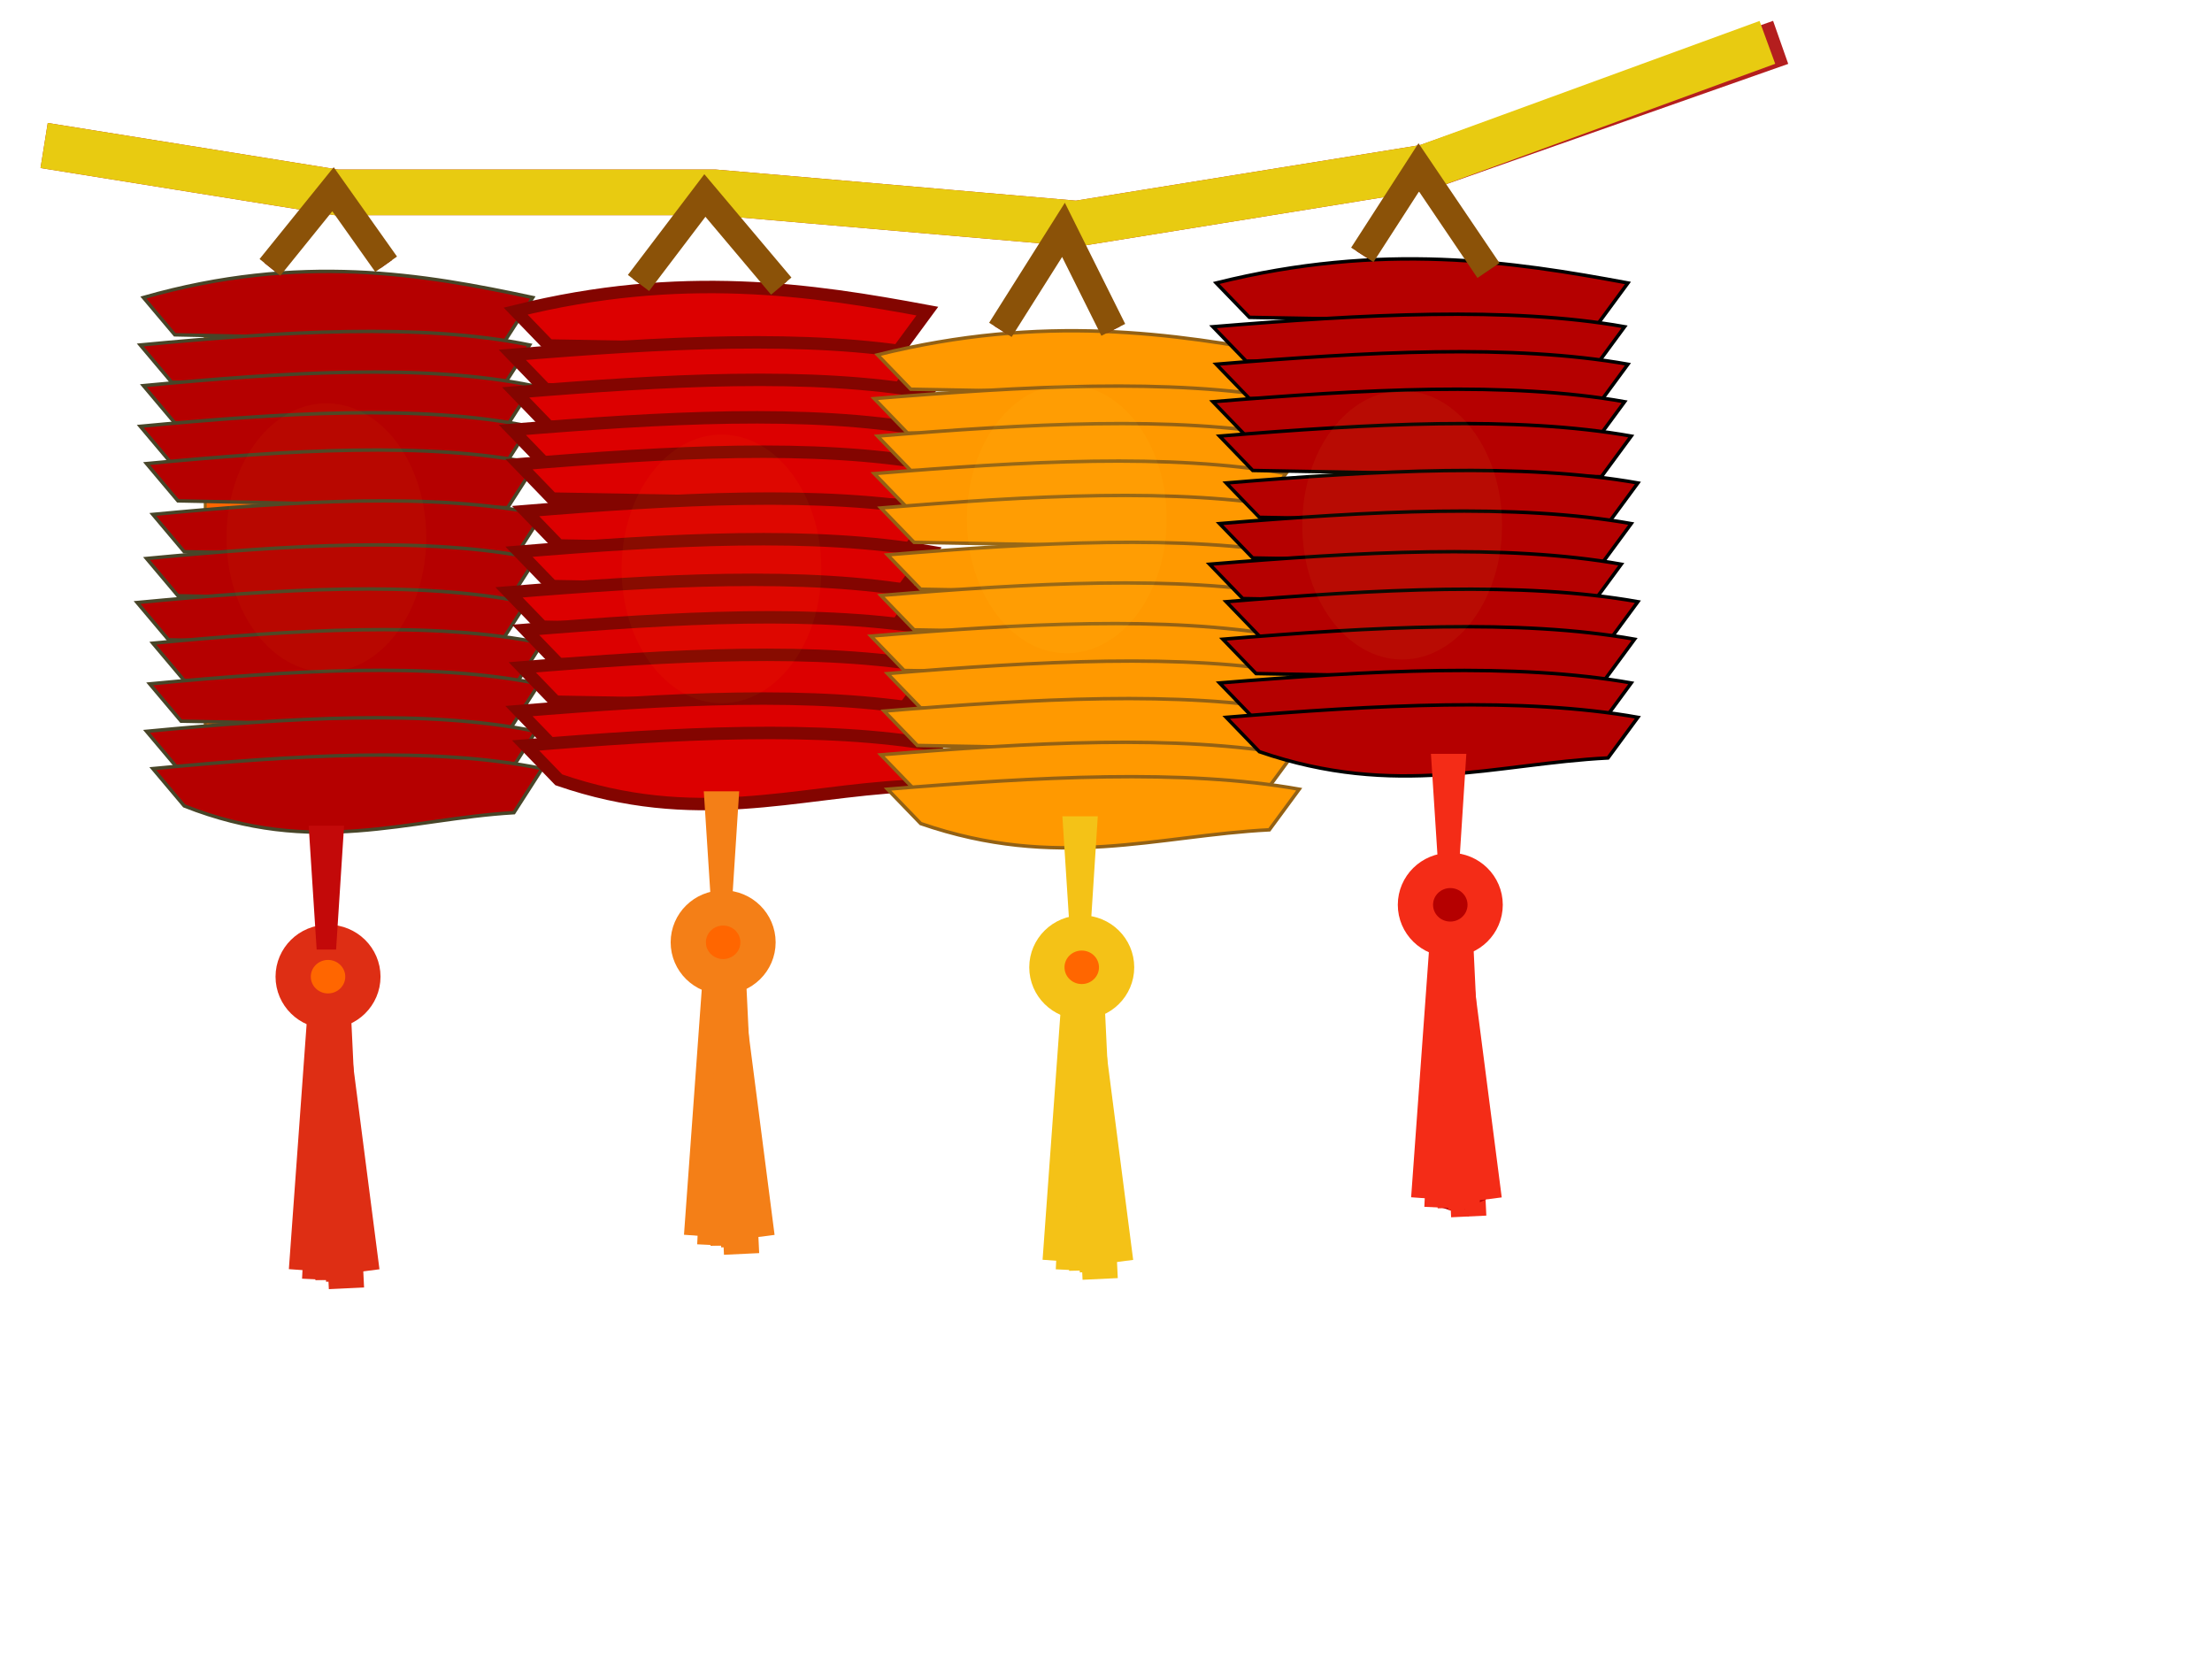 <?xml version="1.0"?><svg width="640" height="480" xmlns="http://www.w3.org/2000/svg" xmlns:xlink="http://www.w3.org/1999/xlink">
 <title>paper lanterns</title>
 <defs>
  <radialGradient gradientUnits="userSpaceOnUse" gradientTransform="matrix(-0.205,-1.82,1.57,-0.177,-2942.352,-2519.077)" r="177.567" fy="534.479" fx="-1745.544" cy="534.479" cx="-1745.544" id="radialGradient4285" xlink:href="#linearGradient4279"/>
  <linearGradient id="linearGradient4279">
   <stop stop-color="#ffff3e" id="stop4281" offset="0"/>
   <stop stop-color="#ff6600" id="stop4283" offset="1"/>
  </linearGradient>
  <filter height="1.337" y="-0.169" width="1.535" x="-0.267" id="filter4321" color-interpolation-filters="sRGB">
   <feGaussianBlur id="feGaussianBlur4323" stdDeviation="39.149"/>
  </filter>
  <radialGradient gradientUnits="userSpaceOnUse" gradientTransform="matrix(-1.486,-0.603,0.483,-1.188,-4727.421,1510.72)" r="261.119" fy="1159.544" fx="-1676.853" cy="1159.544" cx="-1676.853" id="radialGradient4275" xlink:href="#linearGradient4267"/>
  <linearGradient id="linearGradient4267">
   <stop stop-color="#ff9900" id="stop4269" offset="0"/>
   <stop stop-color="#b50000" id="stop4271" offset="1"/>
  </linearGradient>
  <radialGradient r="261.119" fy="1159.544" fx="-1676.853" cy="1159.544" cx="-1676.853" gradientTransform="matrix(-1.486,-0.603,0.483,-1.188,-4727.421,1510.72)" gradientUnits="userSpaceOnUse" id="radialGradient4315" xlink:href="#linearGradient4267"/>
  <radialGradient r="261.119" fy="1159.544" fx="-1676.853" cy="1159.544" cx="-1676.853" gradientTransform="matrix(-1.486,-0.603,0.483,-1.188,-4727.421,1510.72)" gradientUnits="userSpaceOnUse" id="radialGradient4291" xlink:href="#linearGradient4267"/>
  <radialGradient r="261.119" fy="1159.544" fx="-1676.853" cy="1159.544" cx="-1676.853" gradientTransform="matrix(-1.486,-0.603,0.483,-1.188,-4727.421,1510.72)" gradientUnits="userSpaceOnUse" id="radialGradient4293" xlink:href="#linearGradient4267"/>
  <radialGradient r="261.119" fy="1159.544" fx="-1676.853" cy="1159.544" cx="-1676.853" gradientTransform="matrix(-1.486,-0.603,0.483,-1.188,-4727.421,1510.72)" gradientUnits="userSpaceOnUse" id="radialGradient4295" xlink:href="#linearGradient4267"/>
  <radialGradient r="261.119" fy="1159.544" fx="-1676.853" cy="1159.544" cx="-1676.853" gradientTransform="matrix(-1.486,-0.603,0.483,-1.188,-4727.421,1510.72)" gradientUnits="userSpaceOnUse" id="radialGradient4297" xlink:href="#linearGradient4267"/>
  <radialGradient r="261.119" fy="1159.544" fx="-1676.853" cy="1159.544" cx="-1676.853" gradientTransform="matrix(-1.486,-0.603,0.483,-1.188,-4727.421,1510.72)" gradientUnits="userSpaceOnUse" id="radialGradient4299" xlink:href="#linearGradient4267"/>
  <radialGradient r="261.119" fy="1159.544" fx="-1676.853" cy="1159.544" cx="-1676.853" gradientTransform="matrix(-1.486,-0.603,0.483,-1.188,-4727.421,1510.72)" gradientUnits="userSpaceOnUse" id="radialGradient4301" xlink:href="#linearGradient4267"/>
  <radialGradient r="261.119" fy="1159.544" fx="-1676.853" cy="1159.544" cx="-1676.853" gradientTransform="matrix(-1.486,-0.603,0.483,-1.188,-4727.421,1510.72)" gradientUnits="userSpaceOnUse" id="radialGradient4303" xlink:href="#linearGradient4267"/>
  <radialGradient r="261.119" fy="1159.544" fx="-1676.853" cy="1159.544" cx="-1676.853" gradientTransform="matrix(-1.486,-0.603,0.483,-1.188,-4727.421,1510.72)" gradientUnits="userSpaceOnUse" id="radialGradient4305" xlink:href="#linearGradient4267"/>
  <radialGradient r="261.119" fy="1159.544" fx="-1676.853" cy="1159.544" cx="-1676.853" gradientTransform="matrix(-1.486,-0.603,0.483,-1.188,-4727.421,1510.72)" gradientUnits="userSpaceOnUse" id="radialGradient4307" xlink:href="#linearGradient4267"/>
  <radialGradient r="261.119" fy="1159.544" fx="-1676.853" cy="1159.544" cx="-1676.853" gradientTransform="matrix(-1.486,-0.603,0.483,-1.188,-4727.421,1510.72)" gradientUnits="userSpaceOnUse" id="radialGradient4309" xlink:href="#linearGradient4267"/>
  <radialGradient r="261.119" fy="1159.544" fx="-1676.853" cy="1159.544" cx="-1676.853" gradientTransform="matrix(-1.486,-0.603,0.483,-1.188,-4727.421,1510.72)" gradientUnits="userSpaceOnUse" id="radialGradient4311" xlink:href="#linearGradient4267"/>
  <radialGradient r="261.119" fy="1159.544" fx="-1676.853" cy="1159.544" cx="-1676.853" gradientTransform="matrix(-1.486,-0.603,0.483,-1.188,-4727.421,1510.72)" gradientUnits="userSpaceOnUse" id="radialGradient4313" xlink:href="#linearGradient4267"/>
  <radialGradient gradientUnits="userSpaceOnUse" gradientTransform="matrix(1.445,1.3172693e-6,-9.5015254e-7,1.043,683.744,-51.118)" r="47.526" fy="1194.817" fx="-1535.432" cy="1194.817" cx="-1535.432" id="radialGradient3867" xlink:href="#linearGradient3861"/>
  <linearGradient id="linearGradient3861">
   <stop stop-color="#b50000" id="stop3863" offset="0"/>
   <stop stop-color="#ff6600" id="stop3865" offset="1"/>
  </linearGradient>
  <radialGradient r="47.526" fy="1194.817" fx="-1535.432" cy="1194.817" cx="-1535.432" gradientTransform="matrix(1.445,1.3172693e-6,-9.5015254e-7,1.043,683.744,-51.118)" gradientUnits="userSpaceOnUse" id="radialGradient3883" xlink:href="#linearGradient3861"/>
  <radialGradient gradientUnits="userSpaceOnUse" gradientTransform="matrix(-2.125,0.17,-0.083,-1.039,-4497.857,2678.144)" r="47.526" fy="1190.941" fx="-1470.782" cy="1190.941" cx="-1470.782" id="radialGradient3905" xlink:href="#linearGradient3899"/>
  <linearGradient id="linearGradient3899">
   <stop stop-color="#ffff3e" id="stop3901" offset="0"/>
   <stop stop-color="#ff6600" id="stop3903" offset="1"/>
  </linearGradient>
  <filter height="1.287" y="-0.143" width="1.039" x="-0.02" id="filter3923" color-interpolation-filters="sRGB">
   <feGaussianBlur id="feGaussianBlur3925" stdDeviation="18.589"/>
  </filter>
  <filter height="1.289" y="-0.144" width="1.206" x="-0.103" id="filter3935" color-interpolation-filters="sRGB">
   <feGaussianBlur id="feGaussianBlur3937" stdDeviation="6.075"/>
  </filter>
  <filter height="1.249" y="-0.124" width="1.168" x="-0.084" id="filter3939" color-interpolation-filters="sRGB">
   <feGaussianBlur id="feGaussianBlur3941" stdDeviation="6.075"/>
  </filter>
  <filter height="1.226" y="-0.113" width="1.212" x="-0.106" id="filter3943" color-interpolation-filters="sRGB">
   <feGaussianBlur id="feGaussianBlur3945" stdDeviation="6.075"/>
  </filter>
  <filter height="1.219" y="-0.109" width="1.19" x="-0.095" id="filter3947" color-interpolation-filters="sRGB">
   <feGaussianBlur id="feGaussianBlur3949" stdDeviation="6.075"/>
  </filter>
  <filter height="1.195" y="-0.098" width="1.401" x="-0.201" id="filter3975" color-interpolation-filters="sRGB">
   <feGaussianBlur id="feGaussianBlur3977" stdDeviation="12.832"/>
  </filter>
  <filter height="1.155" y="-0.077" width="1.318" x="-0.159" id="filter3971" color-interpolation-filters="sRGB">
   <feGaussianBlur id="feGaussianBlur3973" stdDeviation="10.159"/>
  </filter>
  <filter height="1.309" y="-0.155" width="1.635" x="-0.318" id="filter3967" color-interpolation-filters="sRGB">
   <feGaussianBlur id="feGaussianBlur3969" stdDeviation="20.318"/>
  </filter>
  <filter height="1.35" y="-0.175" width="1.719" x="-0.359" id="filter3963" color-interpolation-filters="sRGB">
   <feGaussianBlur id="feGaussianBlur3965" stdDeviation="22.991"/>
  </filter>
 </defs>
 <g>
  <title>Layer 1</title>
  <g id="layer1">
   <g id="g3979">
    <rect fill="url(#radialGradient4285)" stroke="#936114" stroke-width="3.6" stroke-linecap="round" stroke-miterlimit="4" stroke-dashoffset="0" filter="url(#filter4321)" id="rect4277" width="351.533" height="557.604" x="-1874.843" y="-2514.889" transform="matrix(0.238,0,0,0.224,505.595,660.86) "/>
    <g fill="url(#radialGradient4275)" stroke="#484528" stroke-miterlimit="4" id="g4223">
     <g fill="url(#radialGradient4315)" stroke="#484528" stroke-miterlimit="4" id="g4171">
      <path fill="url(#radialGradient4291)" stroke="#484528" stroke-miterlimit="4" d="m41.489,86.083l9.085,10.786l95.394,1.961l8.177,-12.747c-31.457,-6.723 -67.295,-12.967 -112.656,0z" id="path4173"/>
      <path fill="url(#radialGradient4293)" stroke="#484528" stroke-miterlimit="4" id="path4175" d="m40.581,99.811l9.085,10.786l95.394,1.961l8.177,-12.747c-31.591,-6.434 -71.501,-3.889 -112.656,0z"/>
      <path fill="url(#radialGradient4295)" stroke="#484528" stroke-miterlimit="4" d="m41.489,111.578l9.085,10.786l95.394,1.961l8.177,-12.747c-31.591,-6.434 -71.501,-3.889 -112.656,0z" id="path4177"/>
      <path fill="url(#radialGradient4297)" stroke="#484528" stroke-miterlimit="4" id="path4179" d="m40.581,123.344l9.085,10.786l95.394,1.961l8.177,-12.747c-31.591,-6.434 -71.501,-3.889 -112.656,0z"/>
      <path fill="url(#radialGradient4299)" stroke="#484528" stroke-miterlimit="4" d="m42.398,134.131l9.085,10.786l95.394,1.961l8.177,-12.747c-31.591,-6.434 -71.501,-3.889 -112.656,0z" id="path4181"/>
      <path fill="url(#radialGradient4301)" stroke="#484528" stroke-miterlimit="4" id="path4183" d="m44.215,148.839l9.085,10.786l95.394,1.961l8.177,-12.747c-31.591,-6.434 -71.501,-3.889 -112.656,0z"/>
      <path fill="url(#radialGradient4303)" stroke="#484528" stroke-miterlimit="4" d="m42.398,161.587l9.085,10.786l95.394,1.961l8.177,-12.747c-31.591,-6.434 -71.501,-3.889 -112.656,0z" id="path4185"/>
      <path fill="url(#radialGradient4305)" stroke="#484528" stroke-miterlimit="4" id="path4187" d="m39.672,174.334l9.085,10.786l95.394,1.961l8.177,-12.747c-31.591,-6.434 -71.501,-3.889 -112.656,0z"/>
      <path fill="url(#radialGradient4307)" stroke="#484528" stroke-miterlimit="4" d="m44.215,186.101l9.085,10.786l95.394,1.961l8.177,-12.747c-31.591,-6.434 -71.501,-3.889 -112.656,0z" id="path4189"/>
      <path fill="url(#radialGradient4309)" stroke="#484528" stroke-miterlimit="4" id="path4191" d="m43.307,197.868l9.085,10.786l95.394,1.961l8.177,-12.747c-31.591,-6.434 -71.501,-3.889 -112.656,0z"/>
      <path fill="url(#radialGradient4311)" stroke="#484528" stroke-miterlimit="4" d="m42.398,211.596l9.085,10.786l95.394,1.961l8.177,-12.747c-31.591,-6.434 -71.501,-3.889 -112.656,0z" id="path4193"/>
      <path fill="url(#radialGradient4313)" stroke="#484528" stroke-miterlimit="4" id="path4195" d="m44.215,222.382l9.085,10.786c37.415,14.799 64.571,3.764 95.394,1.961l8.177,-12.747c-31.591,-6.434 -71.501,-3.889 -112.656,0z"/>
     </g>
    </g>
    <g stroke="#830500" stroke-width="3.6" stroke-miterlimit="4" id="g4238">
     <path fill="#dc0000" stroke="#830500" stroke-width="3.6" stroke-miterlimit="4" id="path4109" d="m149.187,90.012l9.607,9.945l100.87,1.808l8.646,-11.753c-33.263,-6.198 -71.158,-11.956 -119.123,0z"/>
     <path fill="#dc0000" stroke="#830500" stroke-width="3.6" stroke-miterlimit="4" d="m148.226,102.669l9.607,9.945l100.87,1.808l8.646,-11.753c-33.405,-5.932 -75.605,-3.586 -119.123,0z" id="path4111"/>
     <path fill="#dc0000" stroke="#830500" stroke-width="3.6" stroke-miterlimit="4" id="path4113" d="m149.187,113.519l9.607,9.945l100.87,1.808l8.646,-11.753c-33.405,-5.932 -75.605,-3.586 -119.123,0z"/>
     <path fill="#dc0000" stroke="#830500" stroke-width="3.6" stroke-miterlimit="4" d="m148.226,124.368l9.607,9.945l100.87,1.808l8.646,-11.753c-33.405,-5.932 -75.605,-3.586 -119.123,0z" id="path4115"/>
     <path fill="#dc0000" stroke="#830500" stroke-width="3.6" stroke-miterlimit="4" id="path4117" d="m150.148,134.313l9.607,9.945l100.87,1.808l8.646,-11.753c-33.405,-5.932 -75.605,-3.586 -119.123,0z"/>
     <path fill="#dc0000" stroke="#830500" stroke-width="3.6" stroke-miterlimit="4" d="m152.069,147.874l9.607,9.945l100.87,1.808l8.646,-11.753c-33.405,-5.932 -75.605,-3.586 -119.123,0z" id="path4119"/>
     <path fill="#dc0000" stroke="#830500" stroke-width="3.6" stroke-miterlimit="4" id="path4121" d="m150.148,159.627l9.607,9.945l100.87,1.808l8.646,-11.753c-33.405,-5.932 -75.605,-3.586 -119.123,0z"/>
     <path fill="#dc0000" stroke="#830500" stroke-width="3.6" stroke-miterlimit="4" d="m147.266,171.381l9.607,9.945l100.87,1.808l8.646,-11.753c-33.405,-5.932 -75.605,-3.586 -119.123,0z" id="path4123"/>
     <path fill="#dc0000" stroke="#830500" stroke-width="3.6" stroke-miterlimit="4" id="path4125" d="m152.069,182.23l9.607,9.945l100.87,1.808l8.646,-11.753c-33.405,-5.932 -75.605,-3.586 -119.123,0z"/>
     <path fill="#dc0000" stroke="#830500" stroke-width="3.6" stroke-miterlimit="4" d="m151.108,193.079l9.607,9.945l100.87,1.808l8.646,-11.753c-33.405,-5.932 -75.605,-3.586 -119.123,0z" id="path4127"/>
     <path fill="#dc0000" stroke="#830500" stroke-width="3.6" stroke-miterlimit="4" id="path4129" d="m150.148,205.736l9.607,9.945l100.87,1.808l8.646,-11.753c-33.405,-5.932 -75.605,-3.586 -119.123,0z"/>
     <path fill="#dc0000" stroke="#830500" stroke-width="3.6" stroke-miterlimit="4" d="m152.069,215.681l9.607,9.945c39.562,13.644 68.278,3.47 100.87,1.808l8.646,-11.753c-33.405,-5.932 -75.605,-3.586 -119.123,0z" id="path4131"/>
    </g>
    <g stroke="#936114" id="g4252">
     <g fill="#ff9900" stroke="#936114" id="g4157">
      <path fill="#ff9900" stroke="#936114" stroke-width="1px" id="path4133" d="m253.9,102.669l9.607,9.945l100.87,1.808l8.646,-11.753c-33.263,-6.198 -71.158,-11.956 -119.123,0z"/>
      <path fill="#ff9900" stroke="#936114" stroke-width="1px" d="m252.939,115.327l9.607,9.945l100.87,1.808l8.646,-11.753c-33.405,-5.932 -75.605,-3.586 -119.123,0z" id="path4135"/>
      <path fill="#ff9900" stroke="#936114" stroke-width="1px" id="path4137" d="m253.9,126.176l9.607,9.945l100.87,1.808l8.646,-11.753c-33.405,-5.932 -75.605,-3.586 -119.123,0z"/>
      <path fill="#ff9900" stroke="#936114" stroke-width="1px" d="m252.939,137.025l9.607,9.945l100.87,1.808l8.646,-11.753c-33.405,-5.932 -75.605,-3.586 -119.123,0z" id="path4139"/>
      <path fill="#ff9900" stroke="#936114" stroke-width="1px" id="path4141" d="m254.861,146.97l9.607,9.945l100.87,1.808l8.646,-11.753c-33.405,-5.932 -75.605,-3.586 -119.123,0z"/>
      <path fill="#ff9900" stroke="#936114" stroke-width="1px" d="m256.782,160.531l9.607,9.945l100.87,1.808l8.646,-11.753c-33.405,-5.932 -75.605,-3.586 -119.123,0z" id="path4143"/>
      <path fill="#ff9900" stroke="#936114" stroke-width="1px" id="path4145" d="m254.861,172.285l9.607,9.945l100.87,1.808l8.646,-11.753c-33.405,-5.932 -75.605,-3.586 -119.123,0z"/>
      <path fill="#ff9900" stroke="#936114" stroke-width="1px" d="m251.979,184.038l9.607,9.945l100.87,1.808l8.646,-11.753c-33.405,-5.932 -75.605,-3.586 -119.123,0z" id="path4147"/>
      <path fill="#ff9900" stroke="#936114" stroke-width="1px" id="path4149" d="m256.782,194.887l9.607,9.945l100.87,1.808l8.646,-11.753c-33.405,-5.932 -75.605,-3.586 -119.123,0z"/>
      <path fill="#ff9900" stroke="#936114" stroke-width="1px" d="m255.821,205.736l9.607,9.945l100.87,1.808l8.646,-11.753c-33.405,-5.932 -75.605,-3.586 -119.123,0z" id="path4151"/>
      <path fill="#ff9900" stroke="#936114" stroke-width="1px" id="path4153" d="m254.861,218.393l9.607,9.945l100.87,1.808l8.646,-11.753c-33.405,-5.932 -75.605,-3.586 -119.123,0z"/>
      <path fill="#ff9900" stroke="#936114" stroke-width="1px" d="m256.782,228.338l9.607,9.945c39.562,13.644 68.278,3.47 100.87,1.808l8.646,-11.753c-33.405,-5.932 -75.605,-3.586 -119.123,0z" id="path4155"/>
     </g>
    </g>
    <g fill="#b50000" id="g4197">
     <path fill="#b50000" stroke="#000000" stroke-width="1px" d="m351.888,81.875l9.607,9.945l100.87,1.808l8.646,-11.753c-33.263,-6.198 -71.158,-11.956 -119.123,0z" id="path4199"/>
     <path fill="#b50000" stroke="#000000" stroke-width="1px" id="path4201" d="m350.927,94.533l9.607,9.945l100.87,1.808l8.646,-11.753c-33.405,-5.932 -75.605,-3.586 -119.123,0z"/>
     <path fill="#b50000" stroke="#000000" stroke-width="1px" d="m351.888,105.382l9.607,9.945l100.87,1.808l8.646,-11.753c-33.405,-5.932 -75.605,-3.586 -119.123,0z" id="path4203"/>
     <path fill="#b50000" stroke="#000000" stroke-width="1px" id="path4205" d="m350.927,116.231l9.607,9.945l100.87,1.808l8.646,-11.753c-33.405,-5.932 -75.605,-3.586 -119.123,0z"/>
     <path fill="#b50000" stroke="#000000" stroke-width="1px" d="m352.849,126.176l9.607,9.945l100.87,1.808l8.646,-11.753c-33.405,-5.932 -75.605,-3.586 -119.123,0z" id="path4207"/>
     <path fill="#b50000" stroke="#000000" stroke-width="1px" id="path4209" d="m354.77,139.737l9.607,9.945l100.87,1.808l8.646,-11.753c-33.405,-5.932 -75.605,-3.586 -119.123,0z"/>
     <path fill="#b50000" stroke="#000000" stroke-width="1px" d="m352.849,151.491l9.607,9.945l100.87,1.808l8.646,-11.753c-33.405,-5.932 -75.605,-3.586 -119.123,0z" id="path4211"/>
     <path fill="#b50000" stroke="#000000" stroke-width="1px" id="path4213" d="m349.967,163.244l9.607,9.945l100.87,1.808l8.646,-11.753c-33.405,-5.932 -75.605,-3.586 -119.123,0z"/>
     <path fill="#b50000" stroke="#000000" stroke-width="1px" d="m354.77,174.093l9.607,9.945l100.87,1.808l8.646,-11.753c-33.405,-5.932 -75.605,-3.586 -119.123,0z" id="path4215"/>
     <path fill="#b50000" stroke="#000000" stroke-width="1px" id="path4217" d="m353.809,184.942l9.607,9.945l100.87,1.808l8.646,-11.753c-33.405,-5.932 -75.605,-3.586 -119.123,0z"/>
     <path fill="#b50000" stroke="#000000" stroke-width="1px" d="m352.849,197.599l9.607,9.945l100.87,1.808l8.646,-11.753c-33.405,-5.932 -75.605,-3.586 -119.123,0z" id="path4219"/>
     <path fill="#b50000" stroke="#000000" stroke-width="1px" id="path4221" d="m354.77,207.544l9.607,9.945c39.562,13.644 68.278,3.47 100.87,1.808l8.646,-11.753c-33.405,-5.932 -75.605,-3.586 -119.123,0z"/>
    </g>
    <path fill="none" stroke="#b41e1e" stroke-width="13.2" stroke-miterlimit="4" d="m12.772,42.095l84.539,13.561l109.516,0l104.713,9.041l100.87,-16.274l102.791,-36.164" id="path3073"/>
    <path fill="none" stroke="#8b0808" stroke-width="4.2" stroke-miterlimit="4" d="m78.098,77.355l18.253,-22.602l15.371,21.698" id="path3843"/>
    <path fill="none" stroke="#8b0808" stroke-width="4.2" stroke-miterlimit="4" d="m184.732,81.875l19.213,-25.315l22.095,26.219" id="path3845"/>
    <path fill="none" stroke="#8b0808" stroke-width="4.2" stroke-miterlimit="4" d="m289.445,95.437l18.253,-28.931l14.41,28.931" id="path3847"/>
    <path fill="none" stroke="#8b0808" stroke-width="4.2" stroke-miterlimit="4" d="m394.157,73.739l16.331,-25.315l20.174,29.835" id="path3849"/>
    <path fill="none" stroke="#de2e14" stroke-width="10.2" stroke-miterlimit="4" d="m88.665,367.569l5.764,-79.56l1.921,82.273" id="path3851"/>
    <path fill="none" stroke="#de2e14" stroke-width="9.223" stroke-miterlimit="4" id="path3853" d="m95.108,368.152l-1.751,-80.184l8.086,77.5"/>
    <path fill="none" stroke="#de2e14" stroke-width="10.2" stroke-miterlimit="4" id="path3855" d="m92.492,370.205l3.821,-79.664l3.928,82.209"/>
    <path fill="none" stroke="#de2e14" stroke-width="9.223" stroke-miterlimit="4" d="m98.948,370.649l-3.707,-80.125l9.975,77.305" id="path3857"/>
    <path fill="url(#radialGradient3867)" stroke="#de2e14" stroke-width="10.2" stroke-linecap="round" stroke-miterlimit="4" stroke-dashoffset="0" id="path3859" d="m104.996,282.584c0,5.493 -4.516,9.945 -10.087,9.945c-5.571,0 -10.087,-4.452 -10.087,-9.945c0,-5.492 4.516,-9.945 10.087,-9.945c5.571,0 10.087,4.453 10.087,9.945z"/>
    <path fill="#b50000" stroke="#c30909" stroke-width="6" stroke-miterlimit="4" d="m94.429,271.735l-1.921,-29.835l3.843,0l-1.921,29.835z" id="path3869"/>
    <path fill="none" stroke="#f47f17" stroke-width="10.2" stroke-miterlimit="4" id="path3871" d="m202.984,357.624l5.764,-79.56l1.921,82.272"/>
    <path fill="none" stroke="#f47f17" stroke-width="9.223" stroke-miterlimit="4" d="m209.428,358.207l-1.751,-80.184l8.086,77.5" id="path3873"/>
    <path fill="none" stroke="#f47f17" stroke-width="10.2" stroke-miterlimit="4" d="m206.812,360.26l3.821,-79.664l3.928,82.209" id="path3875"/>
    <path fill="none" stroke="#f47f17" stroke-width="9.223" stroke-miterlimit="4" id="path3877" d="m213.268,360.704l-3.707,-80.125l9.975,77.305"/>
    <path fill="url(#radialGradient3883)" stroke="#f47f17" stroke-width="10.2" stroke-linecap="round" stroke-miterlimit="4" stroke-dashoffset="0" d="m219.316,272.639c0,5.492 -4.516,9.945 -10.087,9.945c-5.571,0 -10.087,-4.452 -10.087,-9.945c0,-5.493 4.516,-9.945 10.087,-9.945c5.571,0 10.087,4.453 10.087,9.945z" id="path3879"/>
    <path fill="#b50000" stroke="#f47f17" stroke-width="6" stroke-miterlimit="4" id="path3881" d="m208.748,261.79l-1.921,-29.835l3.843,0l-1.921,29.835z"/>
    <path fill="none" stroke="#f4c217" stroke-width="10.2" stroke-miterlimit="4" d="m306.737,364.857l5.764,-79.56l1.921,82.273" id="path3885"/>
    <path fill="none" stroke="#f4c217" stroke-width="9.223" stroke-miterlimit="4" id="path3887" d="m313.18,365.44l-1.751,-80.184l8.086,77.5"/>
    <path fill="none" stroke="#f4c217" stroke-width="10.2" stroke-miterlimit="4" id="path3889" d="m310.564,367.493l3.821,-79.664l3.928,82.209"/>
    <path fill="none" stroke="#f4c217" stroke-width="9.223" stroke-miterlimit="4" d="m317.02,367.937l-3.707,-80.125l9.975,77.305" id="path3891"/>
    <path fill="url(#radialGradient3905)" stroke="#f4c217" stroke-width="10.2" stroke-linecap="round" stroke-miterlimit="4" stroke-dashoffset="0" id="path3893" d="m323.068,279.872c0,5.492 -4.516,9.945 -10.087,9.945c-5.571,0 -10.087,-4.453 -10.087,-9.945c0,-5.492 4.516,-9.945 10.087,-9.945c5.571,0 10.087,4.453 10.087,9.945z"/>
    <path fill="#b50000" stroke="#f4c217" stroke-width="6" stroke-miterlimit="4" d="m312.501,269.023l-1.921,-29.835l3.843,0l-1.921,29.835z" id="path3895"/>
    <path fill="#b50000" stroke="#f42c17" stroke-width="10.2" stroke-miterlimit="4" id="path3907" d="m413.371,346.775l5.764,-79.56l1.921,82.273"/>
    <path fill="#b50000" stroke="#f42c17" stroke-width="9.223" stroke-miterlimit="4" d="m419.814,347.358l-1.751,-80.184l8.086,77.5" id="path3909"/>
    <path fill="#b50000" stroke="#f42c17" stroke-width="10.2" stroke-miterlimit="4" d="m417.198,349.411l3.821,-79.664l3.928,82.209" id="path3911"/>
    <path fill="#b50000" stroke="#f42c17" stroke-width="9.223" stroke-miterlimit="4" id="path3913" d="m423.654,349.855l-3.707,-80.125l9.975,77.305"/>
    <path fill="#b50000" stroke="#f42c17" stroke-width="10.2" stroke-linecap="round" stroke-miterlimit="4" stroke-dashoffset="0" d="m429.702,261.79c0,5.493 -4.516,9.945 -10.087,9.945c-5.571,0 -10.087,-4.452 -10.087,-9.945c0,-5.492 4.516,-9.945 10.087,-9.945c5.571,0 10.087,4.453 10.087,9.945z" id="path3915"/>
    <path fill="#b50000" stroke="#f42c17" stroke-width="6" stroke-miterlimit="4" id="path3917" d="m419.135,250.941l-1.921,-29.835l3.843,0l-1.921,29.835z"/>
    <path fill="none" stroke="#e8cb11" stroke-width="13.2" stroke-miterlimit="4" filter="url(#filter3923)" id="path3921" d="m12.772,42.095l84.539,13.561l109.516,0l104.713,9.041l100.87,-16.274l98.949,-36.164"/>
    <path fill="none" stroke="#8b5208" stroke-width="7.7" stroke-miterlimit="4" filter="url(#filter3935)" id="path3927" d="m78.098,77.355l18.253,-22.602l15.371,21.698"/>
    <path fill="none" stroke="#8b5208" stroke-width="7.7" stroke-miterlimit="4" filter="url(#filter3939)" id="path3929" d="m184.732,81.875l19.213,-25.315l22.095,26.219"/>
    <path fill="none" stroke="#8b5208" stroke-width="7.7" stroke-miterlimit="4" filter="url(#filter3943)" id="path3931" d="m289.445,95.437l18.253,-28.931l14.41,28.931"/>
    <path fill="none" stroke="#8b5208" stroke-width="7.7" stroke-miterlimit="4" filter="url(#filter3947)" id="path3933" d="m394.157,73.739l16.331,-25.315l20.174,29.835"/>
    <path opacity="0.21" fill="#ff9900" stroke="#8b5208" stroke-width="0" stroke-linecap="round" stroke-miterlimit="4" stroke-dashoffset="0" filter="url(#filter3975)" id="path3951" d="m123.331,155.559c0,21.465 -12.94,38.866 -28.902,38.866c-15.962,0 -28.902,-17.401 -28.902,-38.866c0,-21.465 12.94,-38.866 28.902,-38.866c15.962,0 28.902,17.401 28.902,38.866z"/>
    <path opacity="0.21" fill="#ff9900" stroke="#8b5208" stroke-width="0" stroke-linecap="round" stroke-miterlimit="4" stroke-dashoffset="0" filter="url(#filter3971)" d="m237.651,164.6c0,21.465 -12.94,38.866 -28.902,38.866c-15.962,0 -28.902,-17.401 -28.902,-38.866c0,-21.465 12.94,-38.866 28.902,-38.866c15.962,0 28.902,17.401 28.902,38.866z" id="path3957"/>
    <path opacity="0.21" fill="#ffff3e" stroke="#8b5208" stroke-width="0" stroke-linecap="round" stroke-miterlimit="4" stroke-dashoffset="0" filter="url(#filter3967)" id="path3959" d="m337.56,150.134c0,21.465 -12.94,38.866 -28.902,38.866c-15.962,0 -28.902,-17.401 -28.902,-38.866c0,-21.465 12.94,-38.866 28.902,-38.866c15.962,0 28.902,17.401 28.902,38.866z"/>
    <path opacity="0.21" fill="#ffff3e" stroke="#8b5208" stroke-width="0" stroke-linecap="round" stroke-miterlimit="4" stroke-dashoffset="0" filter="url(#filter3963)" d="m434.588,151.943c0,21.465 -12.94,38.866 -28.902,38.866c-15.962,0 -28.902,-17.401 -28.902,-38.866c0,-21.465 12.94,-38.866 28.902,-38.866c15.962,0 28.902,17.401 28.902,38.866z" id="path3961"/>
   </g>
  </g>
 </g>
</svg>